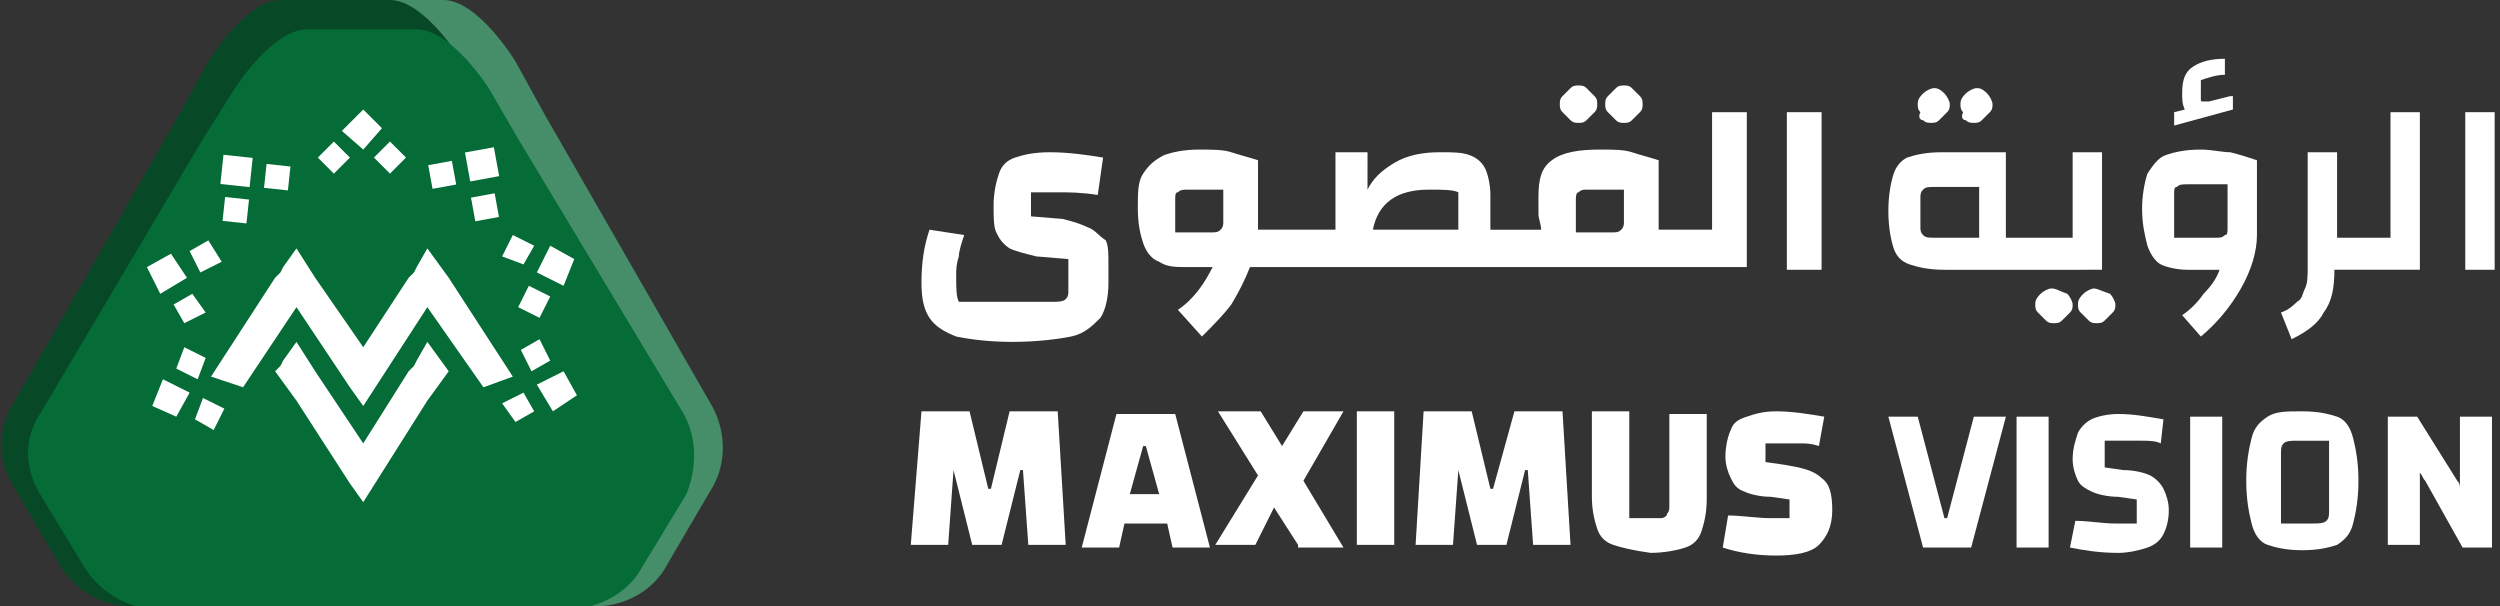 <?xml version="1.0" encoding="utf-8"?>
<!-- Generator: Adobe Illustrator 22.0.1, SVG Export Plug-In . SVG Version: 6.00 Build 0)  -->
<svg version="1.1" id="Layer_1" xmlns="http://www.w3.org/2000/svg" xmlns:xlink="http://www.w3.org/1999/xlink" x="0px" y="0px"
	 viewBox="0 0 93.6 22.7" style="enable-background:new 0 0 93.6 22.7;" xml:space="preserve">
<rect x="0" y="0" width="93.6" height="22.7" fill="#333333" stroke="none"/>
<style type="text/css">
	.st0{fill:#FFFFFF;}
	.st1{fill:#468D69;}
	.st2{fill:#074926;}
	.st3{fill:#056C38;}
</style>
<g>
	<g>
		<g>
			<path class="st0" d="M34.5,15.4h1.8l0.7,2.9h0.1l0.7-2.9h1.8l0.3,5h-1.4l-0.2-2.8h-0.1l-0.7,2.8h-1.1l-0.7-2.8h0l-0.2,2.8h-1.4
				L34.5,15.4z"/>
			<path class="st0" d="M43.7,19.6h-1.6l-0.2,0.9h-1.4l1.3-5H44l1.3,5h-1.4L43.7,19.6z M43.4,18.5l-0.5-1.8h-0.1l-0.5,1.8H43.4z"/>
			<path class="st0" d="M48.6,20.4l-0.9-1.4L47,20.4h-1.5l1.6-2.6l-1.5-2.4h1.6l0.8,1.3l0.8-1.3h1.5l-1.5,2.6l1.5,2.5H48.6z"/>
			<path class="st0" d="M52.2,15.4v5h-1.4v-5H52.2z"/>
			<path class="st0" d="M53.3,15.4h1.8l0.7,2.9h0.1l0.8-2.9h1.8l0.3,5h-1.4l-0.2-2.8h-0.1l-0.7,2.8h-1.1l-0.7-2.8h0l-0.2,2.8H53
				L53.3,15.4z"/>
			<path class="st0" d="M60.4,20.4c-0.3-0.1-0.5-0.3-0.6-0.6c-0.1-0.3-0.2-0.7-0.2-1.2v-3.2H61v4h0.8c0.2,0,0.3,0,0.4,0
				s0.2-0.1,0.2-0.1c0-0.1,0.1-0.1,0.1-0.3v-3.5h1.4v3.2c0,0.5-0.1,0.9-0.2,1.2c-0.1,0.3-0.3,0.5-0.6,0.6s-0.8,0.2-1.3,0.2
				C61.1,20.6,60.7,20.5,60.4,20.4z"/>
			<path class="st0" d="M66.3,19.4c0.3,0,0.5,0,0.7,0v-0.7l-0.7-0.1c-0.4,0-0.8-0.1-1-0.2c-0.3-0.1-0.4-0.3-0.5-0.5
				c-0.1-0.2-0.2-0.5-0.2-0.8c0-0.4,0.1-0.8,0.2-1c0.1-0.3,0.3-0.4,0.6-0.5c0.3-0.1,0.6-0.2,1.1-0.2c0.6,0,1.2,0.1,1.8,0.2l-0.2,1.1
				c-0.3-0.1-0.5-0.1-0.7-0.1c-0.2,0-0.4,0-0.6,0c-0.3,0-0.5,0-0.7,0v0.7l0.7,0.1c0.6,0.1,1.1,0.2,1.4,0.5c0.3,0.2,0.4,0.6,0.4,1.2
				c0,0.6-0.2,1-0.5,1.3c-0.3,0.3-0.9,0.4-1.6,0.4c-0.7,0-1.4-0.1-2-0.3l0.2-1.2C65.2,19.3,65.8,19.4,66.3,19.4z"/>
			<path class="st0" d="M71.8,15.6l1,3.8h0.1l1-3.8h1.2l-1.3,4.9h-1.8l-1.3-4.9H71.8z"/>
			<path class="st0" d="M76.7,15.6v4.9h-1.2v-4.9H76.7z"/>
			<path class="st0" d="M79.2,19.6c0.3,0,0.5,0,0.8,0v-0.9l-0.7-0.1c-0.4,0-0.8-0.1-1-0.2c-0.2-0.1-0.4-0.2-0.5-0.4
				c-0.1-0.2-0.2-0.5-0.2-0.8c0-0.4,0.1-0.7,0.2-1c0.1-0.2,0.3-0.4,0.5-0.5c0.2-0.1,0.6-0.2,1-0.2c0.6,0,1.1,0.1,1.7,0.2l-0.1,0.9
				c-0.2-0.1-0.5-0.1-0.7-0.1c-0.2,0-0.4,0-0.7,0c-0.3,0-0.5,0-0.7,0v1l0.7,0.1c0.4,0,0.8,0.1,1,0.2c0.2,0.1,0.4,0.3,0.5,0.5
				c0.1,0.2,0.2,0.5,0.2,0.8c0,0.4-0.1,0.7-0.2,0.9c-0.1,0.2-0.3,0.4-0.6,0.5s-0.7,0.2-1.1,0.2c-0.7,0-1.3-0.1-1.8-0.2l0.2-1
				C78.2,19.5,78.7,19.6,79.2,19.6z"/>
			<path class="st0" d="M83.2,15.6v4.9h-1.2v-4.9H83.2z"/>
			<path class="st0" d="M84.3,16.4c0.1-0.4,0.3-0.6,0.6-0.8s0.7-0.2,1.3-0.2s1,0.1,1.3,0.2c0.3,0.1,0.5,0.4,0.6,0.8
				c0.1,0.4,0.2,0.9,0.2,1.6c0,0.7-0.1,1.2-0.2,1.6c-0.1,0.4-0.3,0.6-0.6,0.8c-0.3,0.1-0.7,0.2-1.3,0.2s-1-0.1-1.3-0.2
				c-0.3-0.1-0.5-0.4-0.6-0.8c-0.1-0.4-0.2-0.9-0.2-1.6C84.1,17.3,84.2,16.8,84.3,16.4z M86.6,19.6c0.2,0,0.4,0,0.5-0.1
				c0.1-0.1,0.1-0.2,0.1-0.4v-2.6H86c-0.2,0-0.4,0-0.5,0.1c-0.1,0.1-0.1,0.2-0.1,0.4v2.6H86.6z"/>
			<path class="st0" d="M89.4,15.6h1.1l1.5,2.4c0.1,0.1,0.1,0.2,0.1,0.3c0,0.1,0,0.2,0,0.2h0v-2.9h1.2v4.9h-1.1L90.8,18
				c-0.1-0.1-0.1-0.2-0.2-0.3c0-0.1,0-0.2,0-0.2h0v2.9h-1.2V15.6z"/>
		</g>
	</g>
	<g>
		<g>
			<g>
				<path class="st0" d="M40.7,8.5c-0.2-0.1-0.5-0.2-0.9-0.3l-1.2-0.1V7.2c0.2,0,0.5,0,1,0c0.4,0,0.9,0,1.5,0.1l0.2-1.4
					c-0.6-0.1-1.3-0.2-2-0.2c-0.6,0-1,0.1-1.3,0.2c-0.3,0.1-0.5,0.3-0.6,0.6c-0.1,0.3-0.2,0.7-0.2,1.2c0,0.4,0,0.8,0.1,1
					c0.1,0.2,0.2,0.4,0.5,0.6c0.2,0.1,0.6,0.2,1,0.3L40,9.7v1.2c0,0.1,0,0.2-0.1,0.3s-0.3,0.1-0.5,0.1c-0.2,0-0.5,0-0.9,0h-2.6
					c-0.1-0.2-0.1-0.5-0.1-1c0-0.2,0-0.4,0.1-0.7c0-0.2,0.1-0.5,0.2-0.8l-1.3-0.2c-0.2,0.6-0.3,1.2-0.3,2c0,0.6,0.1,1,0.3,1.3
					s0.5,0.5,1,0.7c0.5,0.1,1.2,0.2,2.1,0.2c0.9,0,1.7-0.1,2.2-0.2c0.5-0.1,0.8-0.4,1.1-0.7c0.2-0.3,0.3-0.8,0.3-1.3V9.9
					c0-0.4,0-0.7-0.1-0.9C41.1,8.8,41,8.6,40.7,8.5z"/>
				<path class="st0" d="M60.5,4.5c0.1,0.1,0.2,0.1,0.3,0.1c0.1,0,0.2,0,0.3-0.1c0.1-0.1,0.2-0.2,0.3-0.3s0.1-0.2,0.1-0.3
					c0-0.1,0-0.2-0.1-0.3c-0.1-0.1-0.2-0.2-0.3-0.3c-0.1-0.1-0.2-0.1-0.3-0.1c-0.1,0-0.2,0-0.3,0.1c-0.1,0.1-0.2,0.2-0.3,0.3
					c-0.1,0.1-0.1,0.2-0.1,0.3c0,0.1,0,0.2,0.1,0.3C60.3,4.3,60.4,4.4,60.5,4.5z"/>
				<path class="st0" d="M58.8,4.5c0.1,0.1,0.2,0.1,0.3,0.1c0.1,0,0.2,0,0.3-0.1c0.1-0.1,0.2-0.2,0.3-0.3c0.1-0.1,0.1-0.2,0.1-0.3
					c0-0.1,0-0.2-0.1-0.3c-0.1-0.1-0.2-0.2-0.3-0.3c-0.1-0.1-0.2-0.1-0.3-0.1c-0.1,0-0.2,0-0.3,0.1c-0.1,0.1-0.2,0.2-0.3,0.3
					c-0.1,0.1-0.1,0.2-0.1,0.3c0,0.1,0,0.2,0.1,0.3C58.6,4.3,58.7,4.4,58.8,4.5z"/>
				<path class="st0" d="M64.1,8.6l-2,0V6c-0.3-0.1-0.7-0.2-1-0.3c-0.3-0.1-0.7-0.1-1.2-0.1c-0.8,0-1.4,0.1-1.8,0.4
					c-0.4,0.3-0.5,0.7-0.5,1.4c0,0.3,0,0.5,0,0.6c0,0.2,0.1,0.4,0.1,0.6h-1.9V7.3c0-0.4-0.1-0.8-0.2-1c-0.1-0.2-0.3-0.4-0.6-0.5
					c-0.3-0.1-0.6-0.1-1.1-0.1c-0.6,0-1.2,0.1-1.7,0.4c-0.5,0.3-0.8,0.6-1,1V5.7H50v2.9h-2.9V6c-0.3-0.1-0.7-0.2-1-0.3
					c-0.3-0.1-0.7-0.1-1.2-0.1c-0.6,0-1,0.1-1.3,0.2C43.2,6,43,6.2,42.8,6.5c-0.2,0.3-0.2,0.7-0.2,1.3c0,0.6,0.1,1,0.2,1.3
					c0.1,0.3,0.3,0.6,0.6,0.7c0.3,0.2,0.6,0.2,1.1,0.2h0.9c-0.3,0.6-0.7,1.2-1.3,1.6l0.9,1c0.4-0.4,0.8-0.8,1.1-1.2
					c0.3-0.5,0.5-0.9,0.7-1.4h18.6V4.2h-1.3V8.6z M45.8,8.3c0,0.1,0,0.2-0.1,0.3c-0.1,0.1-0.2,0.1-0.3,0.1H44V7.5
					c0-0.2,0-0.3,0.1-0.3c0.1-0.1,0.2-0.1,0.4-0.1h1.3V8.3z M54.6,8.6h-3.2c0.2-1,0.9-1.5,2.1-1.5c0.5,0,0.9,0,1.1,0.1V8.6z
					 M60.8,8.3c0,0.1,0,0.2-0.1,0.3c-0.1,0.1-0.2,0.1-0.3,0.1H59V7.5c0-0.1,0-0.3,0.1-0.3c0.1-0.1,0.2-0.1,0.3-0.1h1.4V8.3z"/>
				<rect x="66.9" y="4.2" class="st0" width="1.3" height="5.9"/>
			</g>
			<g>
				<path class="st0" d="M72,4.5c0.1,0.1,0.2,0.1,0.3,0.1c0.1,0,0.2,0,0.3-0.1c0.1-0.1,0.2-0.2,0.3-0.3c0.1-0.1,0.1-0.2,0.1-0.3
					c0-0.1-0.1-0.3-0.2-0.4c-0.2-0.2-0.3-0.2-0.4-0.2c-0.1,0-0.3,0.1-0.4,0.2c-0.2,0.2-0.2,0.3-0.2,0.4c0,0.1,0,0.2,0.1,0.3
					C71.8,4.4,71.9,4.5,72,4.5z"/>
				<path class="st0" d="M73.6,4.5c0.1,0.1,0.2,0.1,0.3,0.1c0.1,0,0.2,0,0.3-0.1c0.1-0.1,0.2-0.2,0.3-0.3c0.1-0.1,0.1-0.2,0.1-0.3
					c0-0.1-0.1-0.3-0.2-0.4c-0.2-0.2-0.3-0.2-0.4-0.2c-0.1,0-0.3,0.1-0.4,0.2c-0.2,0.2-0.2,0.3-0.2,0.4c0,0.1,0,0.2,0.1,0.3
					C73.4,4.4,73.5,4.5,73.6,4.5z"/>
				<path class="st0" d="M78.7,10.1V5.7h-1.1v3.2h-1.1h-0.8h-0.6V5.7h-2.4c-0.6,0-1,0.1-1.3,0.2C71.2,6,71,6.2,70.9,6.5
					c-0.1,0.3-0.2,0.8-0.2,1.4c0,0.6,0.1,1.1,0.2,1.4c0.1,0.3,0.3,0.5,0.6,0.6c0.3,0.1,0.7,0.2,1.3,0.2h3h0.8H78.7z M74.1,8.9h-1.7
					c-0.2,0-0.3,0-0.4-0.1c-0.1-0.1-0.1-0.2-0.1-0.3V7.4c0-0.1,0-0.2,0.1-0.3C72.1,7,72.2,7,72.4,7h1.7V8.9z"/>
				<path class="st0" d="M78.4,10.8c-0.1,0-0.3,0.1-0.4,0.2c-0.2,0.2-0.2,0.3-0.2,0.4c0,0.1,0,0.2,0.1,0.3c0.1,0.1,0.2,0.2,0.3,0.3
					c0.1,0.1,0.2,0.1,0.3,0.1c0.1,0,0.2,0,0.3-0.1c0.1-0.1,0.2-0.2,0.3-0.3c0.1-0.1,0.1-0.2,0.1-0.3c0-0.1-0.1-0.3-0.2-0.4
					C78.7,10.9,78.5,10.8,78.4,10.8z"/>
				<path class="st0" d="M76.8,10.8c-0.1,0-0.3,0.1-0.4,0.2c-0.2,0.2-0.2,0.3-0.2,0.4c0,0.1,0,0.2,0.1,0.3c0.1,0.1,0.2,0.2,0.3,0.3
					s0.2,0.1,0.3,0.1c0.1,0,0.2,0,0.3-0.1s0.2-0.2,0.3-0.3c0.1-0.1,0.1-0.2,0.1-0.3c0-0.1-0.1-0.3-0.2-0.4
					C77.1,10.9,77,10.8,76.8,10.8z"/>
				<path class="st0" d="M83.5,3.6l-0.8,0.2c-0.1,0-0.2,0-0.2,0c-0.1,0-0.1,0-0.1-0.1c0,0,0-0.1,0-0.2V3c0.3-0.1,0.6-0.2,0.9-0.2
					V2.2c-0.5,0-0.9,0.1-1.2,0.3s-0.4,0.5-0.4,1c0,0.2,0,0.4,0.1,0.6l-0.4,0.1v0.5l2.2-0.6V3.6z"/>
				<path class="st0" d="M82.4,5.6c-0.6,0-1,0.1-1.3,0.2c-0.3,0.1-0.5,0.4-0.7,0.7c-0.1,0.3-0.2,0.8-0.2,1.3c0,0.6,0.1,1,0.2,1.4
					c0.1,0.3,0.3,0.6,0.5,0.7c0.2,0.1,0.6,0.2,1,0.2h1.2c-0.1,0.3-0.3,0.6-0.6,0.9c-0.2,0.3-0.5,0.6-0.8,0.8l0.7,0.8
					c0.6-0.5,1.1-1.1,1.5-1.8c0.4-0.7,0.6-1.4,0.6-2V6c-0.3-0.1-0.6-0.2-1-0.3C83.2,5.7,82.8,5.6,82.4,5.6z M83.4,8.5
					c0,0.2,0,0.3-0.1,0.3c-0.1,0.1-0.2,0.1-0.3,0.1h-1.6V7.3c0-0.2,0-0.3,0.1-0.3c0.1-0.1,0.2-0.1,0.4-0.1h1.5V8.5z"/>
				<path class="st0" d="M89.6,8.9h-1.1h-0.4h-0.6V5.7h-1.1V10c0,0.3,0,0.6-0.1,0.8c-0.1,0.2-0.1,0.4-0.3,0.5
					c-0.1,0.1-0.3,0.3-0.6,0.4l0.4,1c0.6-0.3,1-0.6,1.2-1c0.3-0.4,0.4-0.9,0.4-1.6h0.6h0.4h2.2V4.2h-1.1V8.9z"/>
				<rect x="92.3" y="4.2" class="st0" width="1.1" height="5.9"/>
			</g>
		</g>
	</g>
</g>
<g>
	<g>
		<path class="st1" d="M26.6,15.1L20.4,4.3l0,0l-1.1-2c0,0-1.4-2.3-2.7-2.3h0h-4.1h0c-1.3,0-2.7,2.3-2.7,2.3l-1.1,2l0,0L2.5,15.1
			c-0.6,1-0.6,2.1,0,3.1l1.7,2.9c0.6,1,1.6,1.6,2.7,1.6h3.6h8.2h3.6c1.1,0,2.2-0.6,2.7-1.6l1.7-2.9C27.2,17.3,27.2,16.1,26.6,15.1z"
			/>
		<path class="st2" d="M24.6,15.1L18.4,4.3l0,0l-1.1-2c0,0-1.4-2.3-2.7-2.3h0h-4.1h0C9.2,0,7.8,2.3,7.8,2.3l-1.1,2l0,0L0.5,15.1
			c-0.6,1-0.6,2.1,0,3.1l1.7,2.9c0.6,1,1.6,1.6,2.7,1.6h3.6h8.2h3.6c1.1,0,2.2-0.6,2.7-1.6l1.7-2.9C25.2,17.3,25.1,16.1,24.6,15.1z"
			/>
		<path class="st3" d="M25.6,15.5L19.4,5.2l0,0l-1.1-1.9c0,0-1.4-2.2-2.7-2.2h0h-4.1h0c-1.3,0-2.7,2.2-2.7,2.2L7.6,5.2l0,0L1.5,15.5
			c-0.6,0.9-0.6,2,0,3l1.7,2.8c0.6,0.9,1.6,1.5,2.7,1.5h3.6h8.2h3.6c1.1,0,2.2-0.6,2.7-1.5l1.7-2.8C26.1,17.5,26.1,16.4,25.6,15.5z"
			/>
	</g>
	<g>
		<polygon class="st0" points="12.5,5.3 13.1,5.9 12.5,6.5 11.9,5.9 		"/>
		<polygon class="st0" points="14,5.9 14.6,6.5 15.2,5.9 14.6,5.3 		"/>
		<rect x="17.5" y="5.6" transform="matrix(0.984 -0.18 0.18 0.984 -0.82 3.35)" class="st0" width="1.1" height="1.1"/>
		<rect x="16.1" y="6.1" transform="matrix(0.984 -0.18 0.18 0.984 -0.908 3.08)" class="st0" width="0.9" height="0.9"/>
		<rect x="17.7" y="7.3" transform="matrix(0.984 -0.18 0.18 0.984 -1.097 3.402)" class="st0" width="0.9" height="0.9"/>
		<polygon class="st0" points="20.6,9.2 20.1,10.2 21.1,10.7 21.5,9.7 		"/>
		<polygon class="st0" points="19.2,8.8 18.8,9.6 19.6,9.9 20,9.2 		"/>
		<polygon class="st0" points="19.8,10.7 19.4,11.5 20.2,11.9 20.6,11.1 		"/>
		<polygon class="st0" points="21.1,13.9 20.1,14.4 20.7,15.4 21.6,14.8 		"/>
		<polygon class="st0" points="20.2,12.7 19.5,13.1 19.9,13.9 20.6,13.5 		"/>
		<polygon class="st0" points="19.6,14.7 18.8,15.1 19.3,15.8 20,15.4 		"/>
		<polygon class="st0" points="14.3,4.8 13.6,4.1 12.8,4.9 13.6,5.6 		"/>
		<polygon class="st0" points="6.6,15.6 7.1,14.7 6.1,14.2 5.7,15.2 		"/>
		<polygon class="st0" points="8,16.1 8.4,15.3 7.6,14.9 7.3,15.7 		"/>
		<polygon class="st0" points="7.4,14.2 7.7,13.4 6.9,13 6.6,13.8 		"/>
		<polygon class="st0" points="6,11 7,10.4 6.4,9.5 5.5,10 		"/>
		<polygon class="st0" points="6.9,12.1 7.7,11.7 7.2,11 6.5,11.4 		"/>
		<polygon class="st0" points="7.5,10.2 8.3,9.8 7.8,9 7.1,9.4 		"/>
		<rect x="8.3" y="5.8" transform="matrix(0.106 -0.994 0.994 0.106 1.606 14.524)" class="st0" width="1.1" height="1.1"/>
		
			<rect x="8.4" y="7.5" transform="matrix(0.106 -0.994 0.994 0.106 -1.240142e-02 15.825)" class="st0" width="0.9" height="0.9"/>
		<rect x="10" y="6.2" transform="matrix(0.106 -0.994 0.994 0.106 2.662 16.316)" class="st0" width="0.9" height="0.9"/>
	</g>
	<polygon class="st0" points="16.8,10.4 16.8,10.4 16.8,10.4 16,9.3 15.6,10 15.6,10 15.5,10.2 15.3,10.4 15.3,10.4 13.6,13 
		11.8,10.4 11.8,10.4 11.8,10.4 11.1,9.3 10.6,10 10.6,10 10.5,10.2 10.3,10.4 10.3,10.4 7.9,14.1 9.1,14.5 11.1,11.5 13.1,14.5 
		13.1,14.5 13.6,15.2 16,11.5 18.1,14.5 19.2,14.1 	"/>
	<polygon class="st0" points="16.8,13.9 16.8,13.9 16.8,13.9 16,12.8 15.6,13.5 15.6,13.5 15.5,13.7 15.3,13.9 15.3,13.9 13.6,16.6 
		11.8,13.9 11.8,13.9 11.8,13.9 11.1,12.8 10.6,13.5 10.6,13.5 10.5,13.7 10.3,13.9 10.3,13.9 11.1,15 13.1,18.1 13.1,18.1 
		13.6,18.8 16,15 	"/>
</g>
</svg>
